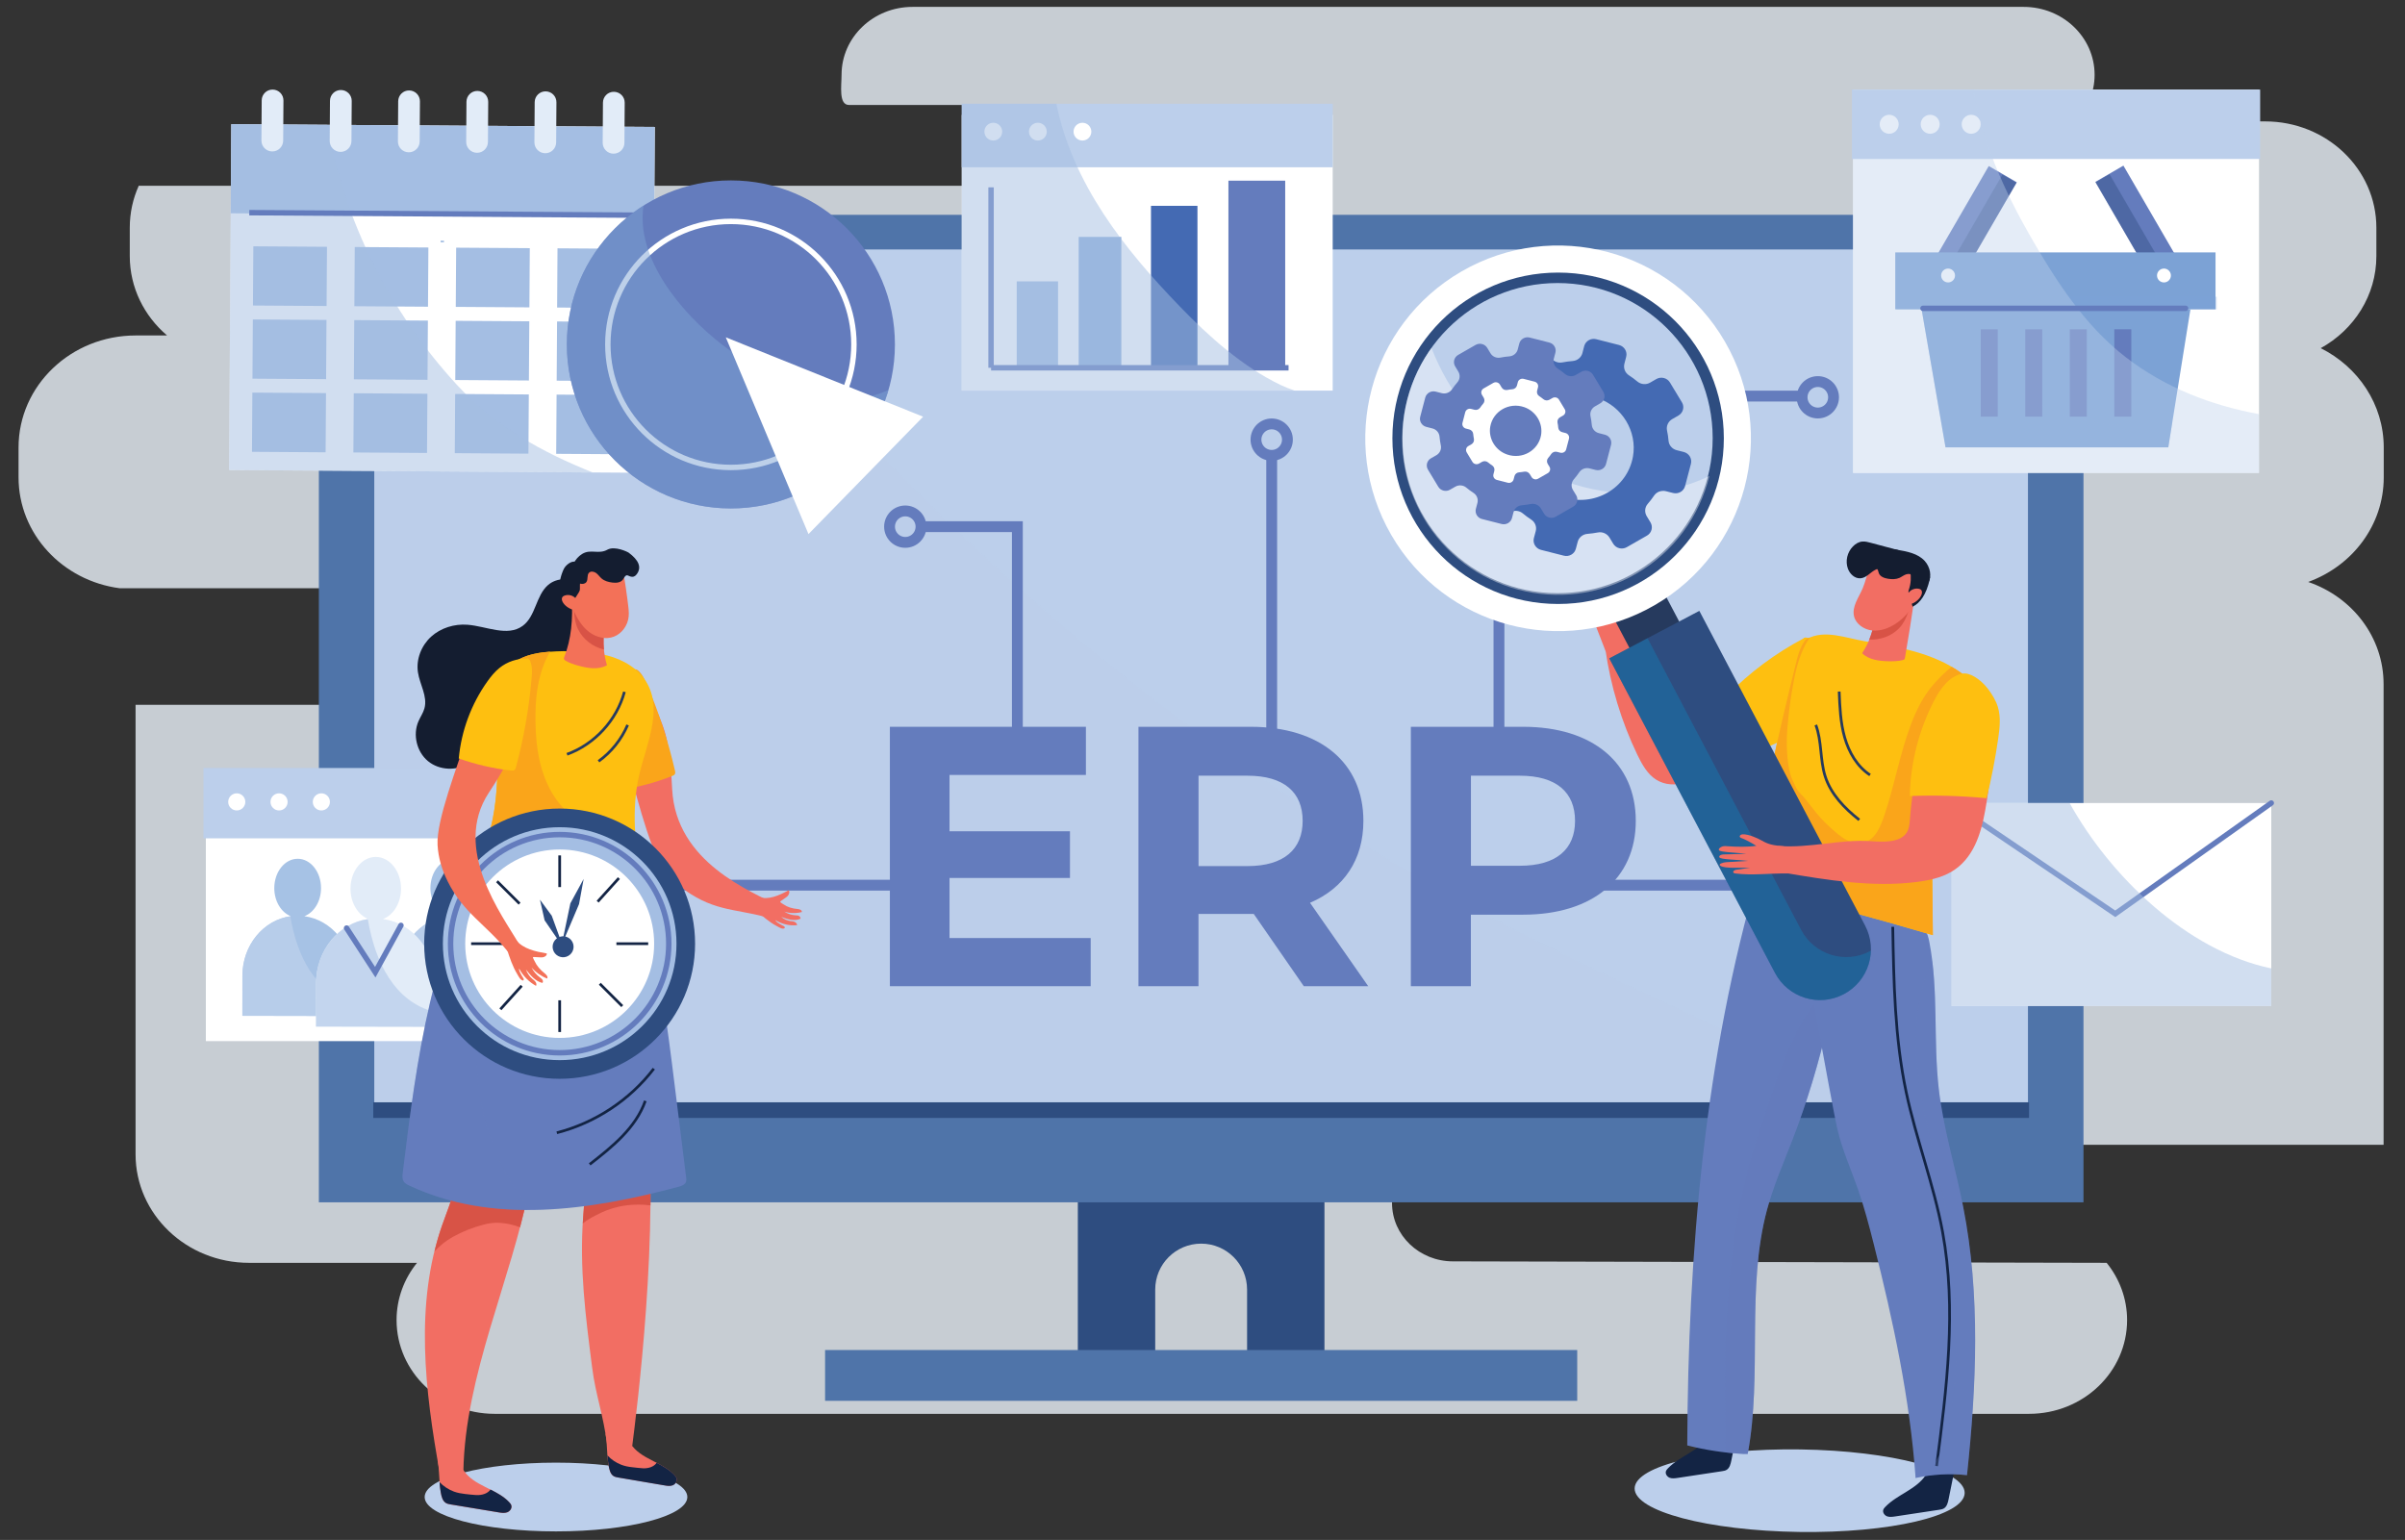 <?xml version="1.0" encoding="UTF-8"?> <svg xmlns="http://www.w3.org/2000/svg" xmlns:xlink="http://www.w3.org/1999/xlink" version="1.1" id="Layer_1" x="0px" y="0px" viewBox="0 0 443.5 284" style="enable-background:new 0 0 443.5 284;" xml:space="preserve"><rect x="0" y="0" width="443.5" height="284" fill="#333333" stroke="none"/> <path style="opacity:0.8;fill:#ECF3FB;" d="M439.58,88.04v-5.51c0-7.96-4.72-14.87-11.62-18.32c6.13-3.39,10.26-9.72,10.26-16.98V42 c0-10.83-9.18-19.61-20.51-19.61h-35.04c2.22-2.24,3.59-5.26,3.59-8.6c0-6.91-5.86-12.52-13.09-12.52H168.28 c-7.23,0-13.09,5.6-13.09,12.52c0,2-0.58,5.57,1.38,5.57c11.38,0,26.18,0,26.18,0c5.54,0,10.03,3.34,10.03,7.45 c0,4.12-4.49,7.45-10.03,7.45H25.74c-0.05,0-0.1,0-0.15-0.01c-1.07,2.37-1.66,4.99-1.66,7.74v5.23c0,5.83,2.66,11.06,6.88,14.65 h-5.8c-11.92,0-21.59,9.25-21.59,20.65v5.51c0,10.46,8.13,19.09,18.67,20.46h88.21c6.21,0,11.24,4.81,11.24,10.75 c0,5.94-5.03,10.75-11.24,10.75h-85.3v82.9c0,11.05,9.37,20.01,20.92,20.01h30.98c-2.36,2.92-3.77,6.58-3.77,10.56 c0,9.55,8.09,17.29,18.08,17.29h282.96c9.99,0,18.08-7.74,18.08-17.29c0-3.98-1.41-7.64-3.77-10.56l-120.54-0.27 c-6.21,0-11.24-4.81-11.24-10.75s5.03-10.75,11.24-10.75h171.61v-84.95c0-8.7-5.8-16.09-13.91-18.85 C433.8,104.37,439.58,96.85,439.58,88.04z"></path> <g> <g> <path style="fill:#2E4D80;" d="M198.76,215.76v35.45h14.27v-13.38c0-4.68,3.79-8.47,8.47-8.47c4.68,0,8.47,3.79,8.47,8.47v13.38 h14.27v-35.45H198.76z"></path> <rect x="152.15" y="248.98" style="fill:#4F74A9;" width="138.7" height="9.37"></rect> </g> <g> <rect x="58.8" y="39.62" style="fill:#4F74A9;" width="325.41" height="182.12"></rect> <g> <rect x="69.03" y="46.01" style="fill:#BCCFEB;" width="304.94" height="157.28"></rect> <path style="opacity:0.5;fill:#BCCFEB;" d="M351.86,202.37c-12.08-2.91-23.61-7.62-34.86-12.83 c-11.29-5.23-22.63-10.48-33.74-16.07C223.63,143.5,170.63,98.84,129.61,46.01H69.03V203.3h286.95 C354.61,203,353.23,202.7,351.86,202.37z"></path> </g> <rect x="68.83" y="203.3" style="fill:#2E4D80;" width="305.34" height="2.88"></rect> </g> </g> <g> <g> <path style="fill:#647CBD;" d="M201.13,173v8.88H164.1v-47.84h36.15v8.88H175.1v10.39h22.21v8.61H175.1V173H201.13z"></path> <path style="fill:#647CBD;" d="M240.43,181.88l-9.23-13.33h-0.55h-9.64v13.33h-11.07v-47.84h20.71c12.78,0,20.77,6.63,20.77,17.36 c0,7.18-3.62,12.44-9.84,15.1l10.73,15.38H240.43z M230.04,143.06h-9.02v16.67h9.02c6.77,0,10.18-3.14,10.18-8.34 C240.22,146.14,236.8,143.06,230.04,143.06z"></path> <path style="fill:#647CBD;" d="M301.65,151.4c0,10.66-8,17.29-20.77,17.29h-9.64v13.19h-11.07v-47.84h20.71 C293.66,134.04,301.65,140.67,301.65,151.4z M290.45,151.4c0-5.26-3.42-8.34-10.18-8.34h-9.02v16.61h9.02 C287.03,159.67,290.45,156.59,290.45,151.4z"></path> </g> <g> <line style="fill:none;stroke:#647CBD;stroke-width:2;stroke-miterlimit:10;" x1="234.51" y1="83.98" x2="234.51" y2="138.16"></line> <circle style="fill:none;stroke:#647CBD;stroke-width:2;stroke-miterlimit:10;" cx="234.51" cy="81.08" r="2.9"></circle> </g> <g> <line style="fill:none;stroke:#647CBD;stroke-width:2;stroke-miterlimit:10;" x1="105.1" y1="163.25" x2="167.99" y2="163.25"></line> <circle style="fill:none;stroke:#647CBD;stroke-width:2;stroke-miterlimit:10;" cx="102.21" cy="163.25" r="2.9"></circle> </g> <g> <line style="fill:none;stroke:#647CBD;stroke-width:2;stroke-miterlimit:10;" x1="337.9" y1="163.25" x2="275.02" y2="163.25"></line> <circle style="fill:none;stroke:#647CBD;stroke-width:2;stroke-miterlimit:10;" cx="340.8" cy="163.25" r="2.9"></circle> </g> <g> <polyline style="fill:none;stroke:#647CBD;stroke-width:2;stroke-miterlimit:10;" points="187.61,136.15 187.61,97.13 169.32,97.13 "></polyline> <circle style="fill:none;stroke:#647CBD;stroke-width:2;stroke-miterlimit:10;" cx="166.94" cy="97.13" r="2.9"></circle> </g> <g> <polyline style="fill:none;stroke:#647CBD;stroke-width:2;stroke-miterlimit:10;" points="276.42,134.81 276.42,73.05 332.84,73.05 "></polyline> <circle style="fill:none;stroke:#647CBD;stroke-width:2;stroke-miterlimit:10;" cx="335.22" cy="73.27" r="2.9"></circle> </g> </g> <g> <rect x="42.45" y="23.16" transform="matrix(1 6.562952e-003 -6.562952e-003 1 0.363 -0.534)" style="fill:#FFFFFF;" width="78.09" height="63.79"></rect> <rect x="42.6" y="23.16" transform="matrix(1 6.555242e-003 -6.555242e-003 1 0.207 -0.534)" style="fill:#A4BEE3;" width="78.09" height="16.43"></rect> <rect x="81.25" y="44.38" style="fill:#A4BEE3;" width="0.62" height="0.31"></rect> <g> <g> <rect x="46.68" y="45.47" transform="matrix(1 6.565617e-003 -6.565617e-003 1 0.336 -0.35)" style="fill:#A4BEE3;" width="13.58" height="10.92"></rect> <rect x="65.38" y="45.6" transform="matrix(1 6.565294e-003 -6.565294e-003 1 0.337 -0.473)" style="fill:#A4BEE3;" width="13.58" height="10.92"></rect> <rect x="84.08" y="45.72" transform="matrix(1 6.565326e-003 -6.565326e-003 1 0.338 -0.596)" style="fill:#A4BEE3;" width="13.58" height="10.92"></rect> <rect x="102.77" y="45.84" transform="matrix(1 6.565617e-003 -6.565617e-003 1 0.339 -0.718)" style="fill:#A4BEE3;" width="13.58" height="10.92"></rect> </g> <g> <rect x="46.59" y="58.96" transform="matrix(1 6.565650e-003 -6.565650e-003 1 0.424 -0.349)" style="fill:#A4BEE3;" width="13.58" height="10.92"></rect> <rect x="65.29" y="59.08" transform="matrix(1 6.565326e-003 -6.565326e-003 1 0.425 -0.472)" style="fill:#A4BEE3;" width="13.58" height="10.92"></rect> <rect x="83.99" y="59.21" transform="matrix(1 6.565650e-003 -6.565650e-003 1 0.427 -0.595)" style="fill:#A4BEE3;" width="13.58" height="10.92"></rect> <rect x="102.69" y="59.33" transform="matrix(1 6.541023e-003 -6.541023e-003 1 0.426 -0.715)" style="fill:#A4BEE3;" width="13.58" height="10.92"></rect> </g> <g> <rect x="46.5" y="72.45" transform="matrix(1 6.565326e-003 -6.565326e-003 1 0.513 -0.348)" style="fill:#A4BEE3;" width="13.58" height="10.92"></rect> <rect x="65.2" y="72.57" transform="matrix(1 6.565488e-003 -6.565488e-003 1 0.514 -0.471)" style="fill:#A4BEE3;" width="13.58" height="10.92"></rect> <rect x="83.9" y="72.7" transform="matrix(1 6.565617e-003 -6.565617e-003 1 0.515 -0.594)" style="fill:#A4BEE3;" width="13.58" height="10.92"></rect> <rect x="102.6" y="72.82" transform="matrix(1 6.565650e-003 -6.565650e-003 1 0.516 -0.717)" style="fill:#A4BEE3;" width="13.58" height="10.92"></rect> </g> </g> <path style="opacity:0.5;fill:#A4BEE3;" d="M84.17,70.88c-12.12-13.2-20.79-30.12-23.75-47.85l-17.77-0.12L42.24,86.7l67.08,0.44 C100.02,83.43,91.32,78.66,84.17,70.88z"></path> <g> <path style="fill:#E2ECF8;" d="M52.22,25.94c-0.01,1.11-0.91,2-2.02,1.99l0,0c-1.11-0.01-2-0.91-1.99-2.02l0.05-7.4 c0.01-1.11,0.91-2,2.02-1.99l0,0c1.11,0.01,2,0.91,1.99,2.02L52.22,25.94z"></path> <path style="fill:#E2ECF8;" d="M64.81,26.02c-0.01,1.11-0.91,2-2.02,1.99l0,0c-1.11-0.01-2-0.91-1.99-2.02l0.05-7.4 c0.01-1.11,0.91-2,2.02-1.99l0,0c1.11,0.01,2,0.91,1.99,2.02L64.81,26.02z"></path> <path style="fill:#E2ECF8;" d="M77.39,26.1c-0.01,1.11-0.91,2-2.02,1.99l0,0c-1.11-0.01-2-0.91-1.99-2.02l0.05-7.4 c0.01-1.11,0.91-2,2.02-1.99l0,0c1.11,0.01,2,0.91,1.99,2.02L77.39,26.1z"></path> <path style="fill:#E2ECF8;" d="M89.98,26.19c-0.01,1.11-0.91,2-2.02,1.99l0,0c-1.11-0.01-2-0.91-1.99-2.02l0.05-7.4 c0.01-1.11,0.91-2,2.02-1.99l0,0c1.11,0.01,2,0.91,1.99,2.02L89.98,26.19z"></path> <path style="fill:#E2ECF8;" d="M102.56,26.27c-0.01,1.11-0.91,2-2.02,1.99l0,0c-1.11-0.01-2-0.91-1.99-2.02l0.05-7.4 c0.01-1.11,0.91-2,2.02-1.99l0,0c1.11,0.01,2,0.91,1.99,2.02L102.56,26.27z"></path> <path style="fill:#E2ECF8;" d="M115.15,26.35c-0.01,1.11-0.91,2-2.02,1.99l0,0c-1.11-0.01-2-0.91-1.99-2.02l0.05-7.4 c0.01-1.11,0.91-2,2.02-1.99l0,0c1.11,0.01,2,0.91,1.99,2.02L115.15,26.35z"></path> </g> <line style="fill:none;stroke:#647CBD;stroke-miterlimit:10;" x1="45.97" y1="39.22" x2="117.22" y2="39.68"></line> </g> <g> <rect x="177.35" y="21.19" style="fill:#FFFFFF;" width="68.41" height="50.85"></rect> <rect x="177.35" y="19.14" style="fill:#BCCFEB;" width="68.42" height="11.71"></rect> <g> <circle style="fill:#FFFFFF;" cx="183.17" cy="24.28" r="1.64"></circle> <circle style="fill:#FFFFFF;" cx="191.39" cy="24.28" r="1.64"></circle> <circle style="fill:#FFFFFF;" cx="199.61" cy="24.28" r="1.64"></circle> </g> <g> <rect x="187.49" y="51.89" style="fill:#A4BEE3;" width="7.62" height="15.94"></rect> <rect x="198.92" y="43.69" style="fill:#91B0DC;" width="7.86" height="24.15"></rect> <rect x="212.25" y="37.96" style="fill:#446AB3;" width="8.57" height="29.87"></rect> <rect x="226.53" y="33.32" style="fill:#647CBD;" width="10.47" height="34.52"></rect> </g> <g> <line style="fill:none;stroke:#647CBD;stroke-miterlimit:10;" x1="182.76" y1="34.55" x2="182.76" y2="67.83"></line> <line style="fill:none;stroke:#647CBD;stroke-miterlimit:10;" x1="237.62" y1="67.83" x2="182.76" y2="67.83"></line> </g> <path style="opacity:0.5;fill:#A4BEE3;" d="M236.18,71.01c-7.01-3.35-13.27-8.96-18.63-14.51c-10.26-10.6-19.73-22.61-22.75-37.36 h-17.45v52.9h61.39C237.88,71.75,237.02,71.41,236.18,71.01z"></path> </g> <g> <circle style="fill:#647CBD;" cx="134.78" cy="63.52" r="30.25"></circle> <circle style="fill:none;stroke:#FFFFFF;stroke-miterlimit:10;" cx="134.78" cy="63.52" r="22.69"></circle> <path style="opacity:0.5;fill:#7CA2D5;" d="M156.88,73.43c-8.46-0.78-16.92-4.65-23.64-9.81c-7.63-5.86-16.07-16.08-14.56-25.7 c-9.77,6.15-15.56,17.64-13.85,29.81c2.32,16.54,17.62,28.07,34.16,25.75c12.17-1.71,21.62-10.45,24.84-21.53 C161.57,72.9,159.16,73.64,156.88,73.43z"></path> <polygon style="fill:#FFFFFF;" points="133.84,62.21 149.09,98.5 170.23,76.85 "></polygon> </g> <g> <rect x="359.89" y="148.1" style="fill:#FFFFFF;" width="58.95" height="37.44"></rect> <polyline style="fill:none;stroke:#647CBD;stroke-linecap:round;stroke-miterlimit:10;" points="418.84,148.1 390.07,168.53 359.89,148.1 "></polyline> <path style="opacity:0.5;fill:#A4BEE3;" d="M381.65,148.1h-21.76v37.44h58.95v-6.94C403.25,175.36,389.08,161.52,381.65,148.1z"></path> </g> <g> <g> <rect x="37.96" y="142.7" style="fill:#FFFFFF;" width="62.79" height="49.31"></rect> <rect x="37.52" y="141.64" style="fill:#BCCFEB;" width="63.46" height="12.97"></rect> <g> <circle style="fill:#FFFFFF;" cx="43.66" cy="147.89" r="1.58"></circle> <circle style="fill:#FFFFFF;" cx="51.46" cy="147.89" r="1.58"></circle> <circle style="fill:#FFFFFF;" cx="59.26" cy="147.89" r="1.58"></circle> </g> </g> <g> <g> <path style="fill:#A6C2E5;" d="M56.13,168.97c1.77-0.67,3.07-2.73,3.07-5.17c0.01-2.99-1.92-5.42-4.3-5.42 c-2.38,0-4.31,2.41-4.32,5.4c0,2.44,1.28,4.51,3.05,5.19c-5.02,0.66-8.92,5.32-8.93,10.98l-0.01,7.39l20.31,0.04l0.01-7.39 C65.03,174.32,61.15,169.65,56.13,168.97z"></path> <path style="opacity:0.8;fill:#BCCFEB;" d="M53.54,168.99c-4.97,0.71-8.82,5.34-8.83,10.96l-0.01,7.39l20.31,0.04l0-2.52 C58.17,183.17,54.77,176.37,53.54,168.99z"></path> </g> <g> <path style="fill:#A6C2E5;" d="M84.92,168.97c1.77-0.67,3.07-2.73,3.07-5.17c0.01-2.99-1.92-5.42-4.3-5.42 c-2.38,0-4.31,2.41-4.32,5.4c0,2.44,1.28,4.51,3.05,5.19c-5.02,0.66-8.92,5.32-8.93,10.98l-0.01,7.39l20.31,0.04l0.01-7.39 C93.81,174.32,89.93,169.65,84.92,168.97z"></path> <path style="opacity:0.8;fill:#BCCFEB;" d="M82.32,168.99c-4.97,0.71-8.82,5.34-8.83,10.96l-0.01,7.39l20.31,0.04l0-2.52 C86.95,183.17,83.56,176.37,82.32,168.99z"></path> </g> </g> <g> <path style="fill:#E2ECF8;" d="M70.63,169.49c1.92-0.72,3.32-2.95,3.32-5.59c0.01-3.23-2.07-5.85-4.65-5.86 c-2.57,0-4.66,2.61-4.67,5.84c0,2.64,1.39,4.88,3.3,5.61c-5.43,0.71-9.64,5.75-9.65,11.86l-0.01,7.98l21.95,0.04l0.02-7.98 C80.25,175.28,76.05,170.23,70.63,169.49z"></path> <path style="opacity:0.8;fill:#BCCFEB;" d="M67.83,169.51c-5.37,0.77-9.53,5.77-9.54,11.84l-0.01,7.98l21.95,0.04l0.01-2.72 C72.82,184.84,69.16,177.5,67.83,169.51z"></path> </g> <polyline style="fill:none;stroke:#647CBD;stroke-linecap:round;stroke-miterlimit:10;" points="63.91,171.16 69.2,179.3 73.94,170.66 "></polyline> </g> <g> <g> <rect x="341.71" y="16.53" style="fill:#FFFFFF;" width="74.87" height="70.7"></rect> <g> <g> <g> <rect x="360.05" y="30.62" transform="matrix(0.865 0.502 -0.502 0.865 70.669 -176.61)" style="fill:#647CBD;" width="5.98" height="24.41"></rect> <rect x="362.83" y="31.37" transform="matrix(0.865 0.502 -0.502 0.865 71.157 -177.072)" style="opacity:0.4;fill:#2E4D80;" width="2.99" height="24.41"></rect> </g> <g> <rect x="392.26" y="30.62" transform="matrix(-0.865 0.502 -0.502 -0.865 758.502 -118.769)" style="fill:#647CBD;" width="5.98" height="24.41"></rect> <rect x="392.47" y="31.37" transform="matrix(-0.865 0.502 -0.502 -0.865 756.507 -116.633)" style="opacity:0.4;fill:#2E4D80;" width="2.99" height="24.41"></rect> </g> </g> <g> <g> <rect x="349.5" y="46.55" style="fill:#7CA2D5;" width="59.06" height="10.5"></rect> <rect x="349.73" y="54.72" style="opacity:0.3;fill:#7CA2D5;" width="59.06" height="2.33"></rect> </g> <g> <polygon style="fill:#7CA2D5;" points="354.36,57.05 358.77,82.5 399.85,82.5 403.93,57.05 "></polygon> <path style="opacity:0.3;fill:#7CA2D5;" d="M362.14,57.05h-7.79l4.41,25.45h41.09l0.74-4.64 C384.39,80.61,366.21,74.18,362.14,57.05z"></path> </g> <g> <rect x="365.26" y="60.73" style="fill:#647CBD;" width="3.14" height="16.11"></rect> <rect x="373.47" y="60.73" style="fill:#647CBD;" width="3.14" height="16.11"></rect> <rect x="381.68" y="60.73" style="fill:#647CBD;" width="3.14" height="16.11"></rect> <rect x="389.89" y="60.73" style="fill:#647CBD;" width="3.14" height="16.11"></rect> </g> </g> <g> <circle style="fill:#FFFFFF;" cx="359.24" cy="50.81" r="1.28"></circle> <circle style="fill:#FFFFFF;" cx="399.05" cy="50.81" r="1.28"></circle> </g> </g> <g> <rect x="341.51" y="16.52" style="fill:#BCCFEB;" width="75.28" height="12.8"></rect> <g> <circle style="fill:#FFFFFF;" cx="348.38" cy="22.92" r="1.75"></circle> <circle style="fill:#FFFFFF;" cx="355.94" cy="22.92" r="1.75"></circle> <circle style="fill:#FFFFFF;" cx="363.5" cy="22.92" r="1.75"></circle> </g> </g> <path style="opacity:0.4;fill:#BCCFEB;" d="M392.02,65.89c-7.55-5.82-12.89-14.09-17.58-22.26c-4.86-8.47-8.88-17.46-10.56-27.11 h-22.17v70.7h74.87V76.38C407.76,74.75,399.33,71.53,392.02,65.89z"></path> </g> <line style="fill:none;stroke:#647CBD;stroke-linecap:round;stroke-miterlimit:10;" x1="354.61" y1="56.87" x2="403.04" y2="56.87"></line> </g> <g> <ellipse transform="matrix(1 0.014 -0.014 1 3.807 -4.534)" style="fill:#BCCFEB;" cx="331.91" cy="274.81" rx="30.43" ry="7.61"></ellipse> <g> <g> <path style="fill:#F26E63;" d="M331.72,118.87c-7.07,6.04-14.44,11.68-22.08,16.9c-3.37-5.93-6.25-12.17-8.6-18.63 c-1.67,0.85-3.33,1.7-5,2.55c0.95,6.78,2.96,13.4,5.9,19.51c0.86,1.78,1.87,3.6,3.5,4.61c3.25,2.01,7.34,0.09,10.64-1.82 c3.53-2.04,7.07-4.09,10.6-6.13c0.53-0.31,1.08-0.63,1.47-1.12c0.57-0.71,0.73-1.69,0.86-2.61 C329.66,127.87,330.29,123.6,331.72,118.87"></path> <path style="fill:#FEBF10;" d="M332.54,117.77c-5.16,2.73-9.9,6.26-13.99,10.43c-0.44,0.45-0.91,0.97-0.92,1.61 c-0.01,0.44,0.19,0.84,0.4,1.23c1.3,2.49,2.59,4.99,3.89,7.48c0.1,0.19,0.21,0.38,0.4,0.47c0.22,0.1,0.49,0.02,0.72-0.07 c4.11-1.54,8.49-3.3,10.91-6.96c1.53-2.31,2.08-5.12,2.37-7.87c0.17-1.62,0.24-3.36-0.59-4.75 C334.87,117.95,332.8,117.2,332.54,117.77"></path> <path style="fill:#F26E63;" d="M301.88,119.36c-0.47-1.73-1.07-4.28-0.73-5.69c0.23-0.95,0.41-2.67,0.01-3.51 c-0.1-0.22-0.39-0.43-0.63-0.27c-0.17,0.11-0.17,0.32-0.17,0.49c0,0.68-0.63,3.36-0.59,2.73c-0.72-1.13-1.44-3.12-1.81-4.41 c-0.08-0.3-0.16-0.61-0.37-0.85c-0.21-0.24-0.7-0.53-0.94-0.26c-0.3,0.33,0.68,3.08,1.02,4.62l-1.55-3.64 c-0.13-0.3-0.5-0.66-0.79-0.41c-0.38,0.34,0.73,3.22,1.1,4.84c-0.54-1.13-1.08-2.26-1.62-3.39c-0.22-0.45-0.86-1.19-1.04-0.68 c-0.32,0.93,0.86,3.19,1.45,4.88c-0.41-0.68-0.83-1.36-1.24-2.04c-0.14-0.22-0.47-0.47-0.69-0.26c-0.12,0.11-0.09,0.27-0.06,0.4 c0.67,2.95,1.72,5.14,2.9,8.3C297.76,119.27,300.48,120.68,301.88,119.36"></path> </g> <g> <g> <path style="fill:#132444;" d="M315.08,264.89c-1.77,2.71-5.27,3.59-7.5,5.91c-0.16,0.17-0.31,0.35-0.38,0.57 c-0.13,0.48,0.24,0.99,0.7,1.17c0.46,0.17,0.96,0.1,1.45,0.03c2.73-0.41,5.46-0.83,8.19-1.24c0.3-0.05,0.6-0.09,0.86-0.25 c0.56-0.34,0.74-1.07,0.87-1.72c0.4-1.96,0.8-3.92,1.19-5.89C318.64,263.72,316.84,264.13,315.08,264.89"></path> <path style="fill:#647CBD;" d="M321.53,268.15c0.25,0,0.51-0.01,0.76-0.01c2.74-14.61-0.33-30.64,3.58-45.09 c1.21-4.47,3.06-8.69,4.72-12.98c5.36-13.88,8.7-28.75,9.84-43.85c-5.44-1.3-10.88-2.6-16.19-5.11 c-9.88,33.84-12.96,69.76-13.1,105.46C314.55,267.44,318.02,267.96,321.53,268.15"></path> <path style="opacity:0.4;fill:#647CBD;" d="M333.06,187.21c-4.29,7-6.58,15.21-9.14,23.03c-6.13,18.76-6.05,38.96-5.69,57.62 c1.09,0.12,2.19,0.23,3.29,0.29c0.25,0,0.51-0.01,0.76-0.01c2.74-14.61-0.33-30.64,3.58-45.09c1.21-4.47,3.06-8.69,4.72-12.98 c3.46-8.95,6.07-18.32,7.79-27.89C336.21,183.24,334.44,184.96,333.06,187.21z"></path> </g> <g> <path style="fill:#132444;" d="M355.16,272c-1.77,2.71-5.27,3.59-7.5,5.91c-0.16,0.16-0.31,0.34-0.38,0.57 c-0.13,0.48,0.24,0.99,0.7,1.17c0.46,0.17,0.96,0.1,1.45,0.03c2.73-0.41,5.46-0.83,8.18-1.24c0.3-0.05,0.6-0.09,0.86-0.25 c0.56-0.34,0.74-1.06,0.87-1.72c0.4-1.96,0.8-3.92,1.19-5.89C358.71,270.83,356.91,271.24,355.16,272"></path> <g> <path style="fill:#647CBD;" d="M330.32,163.71c1.71,7.19,7.4,39.69,8.47,44.38c0.88,3.86,2.52,7.49,3.83,11.23 c1.15,3.3,2.04,6.68,2.9,10.07c3.59,14.18,6.68,28.57,7.73,43.19c3.11-0.68,6.32-0.86,9.48-0.52 c1.75-16.47,2.5-33.25-0.7-49.48c-1.43-7.25-3.65-14.34-4.5-21.69c-1.04-8.99-0.02-18.2-1.73-27.08 c-0.16-0.85-0.37-1.74-0.9-2.41c-0.7-0.89-1.83-1.26-2.89-1.59C344.82,167.6,337.57,165.58,330.32,163.71"></path> <path style="fill:none;stroke:#132444;stroke-width:0.5;stroke-miterlimit:10;" d="M349.04,170.93 c0.18,10.2,0.36,20.48,2.47,30.46c1.84,8.71,5.11,17.09,6.72,25.84c2.61,14.21,0.76,28.82-1.11,43.15"></path> <path style="opacity:0.3;fill:#647CBD;" d="M357.53,200.89c-0.91-7.85-0.25-15.86-1.2-23.67c-2.8,6.24-3.57,12.62-2.79,19.67 c1.29,11.59,5.36,22.65,6.43,34.28c0.82,8.95,1.31,18.18,0.18,27.12c-0.57,4.54-1.63,12.58-6.94,13.98 c0.01,0.1,0.02,0.2,0.02,0.3c3.11-0.68,6.32-0.86,9.48-0.52c1.75-16.47,2.5-33.25-0.7-49.48 C360.59,215.33,358.38,208.24,357.53,200.89z"></path> </g> </g> </g> <g> <path style="fill:#FEBF10;" d="M333.17,117.85c3.33-1.81,7.15-0.18,10.89,0.45c6.09,1.02,12.4,2.13,17.44,5.7 c0.43,0.3,0.85,0.63,1.15,1.07c0.44,0.65,0.54,1.47,0.57,2.25c0.46,9.15-5.3,17.46-6.58,26.53c-0.39,2.77-0.36,5.59-0.33,8.39 c0.04,3.41,0.07,6.82,0.11,10.23c-10.84-3.2-21.76-6.14-32.74-8.81c0.82-14.25,4.26-28.2,7.67-42.06 C331.79,119.87,332.62,118.15,333.17,117.85"></path> <path style="fill:#FAA51A;" d="M363.22,127.32c-0.04-0.78-0.14-1.6-0.57-2.25c-0.29-0.44-0.72-0.76-1.14-1.07 c-0.53-0.37-1.07-0.71-1.62-1.03c-1.23,1.01-2.37,2.13-3.4,3.32c-1.86,2.15-3.12,4.72-4.12,7.37c-2.03,5.39-2.99,11.1-4.83,16.55 c-0.42,1.26-0.88,2.53-1.66,3.61c-0.75,1.03-1.97,1.81-3.29,1.72c-1.38-0.09-2.63-0.85-3.67-1.71c-1.13-0.94-2.21-1.91-3.2-3.01 c-1.01-1.12-1.88-2.32-2.82-3.49c-0.43-0.54-0.97-0.97-1.37-1.54c-0.4-0.58-0.63-1.23-0.94-1.86c-0.67-1.38-0.85-3-0.99-4.52 c-0.15-1.61-0.13-3.24-0.01-4.86c0.23-3.11,0.66-6.23,1.26-9.29c0.53-2.71,1.32-5.38,2.88-7.68c-0.19,0.08-0.37,0.16-0.55,0.26 c-0.55,0.3-1.39,2.02-1.81,3.75c-3.42,13.86-6.85,27.81-7.67,42.06c10.98,2.67,21.9,5.61,32.74,8.81l-0.11-10.23 c-0.03-2.8-0.06-5.61,0.33-8.39C357.93,144.78,363.68,136.47,363.22,127.32"></path> <g> <path style="fill:none;stroke:#263A5E;stroke-width:0.5;stroke-miterlimit:10;" d="M334.85,133.7c1.13,3.02,0.75,6.42,1.73,9.49 c1.05,3.28,3.57,5.89,6.28,8.02"></path> <path style="fill:none;stroke:#263A5E;stroke-width:0.5;stroke-miterlimit:10;" d="M339.16,127.54 c0.11,2.85,0.23,5.72,1.01,8.46c0.78,2.74,2.3,5.37,4.68,6.93"></path> </g> </g> <g> <g> <g> <path style="fill:#263A5E;" d="M339.83,171.9c1.34,2.54,0.36,5.68-2.18,7.01l0,0c-2.54,1.34-5.68,0.36-7.01-2.17l-36.38-69.06 c-1.34-2.54-0.36-5.68,2.17-7.02l0,0c2.54-1.34,5.68-0.36,7.01,2.17L339.83,171.9z"></path> <path style="fill:#2E4D80;" d="M296.76,121.42l30.56,58.01c2.42,4.59,8.1,6.35,12.68,3.93c4.59-2.42,6.35-8.09,3.93-12.68 l-30.56-58.02L296.76,121.42z"></path> <path style="opacity:0.3;fill:#0894CC;" d="M344.83,175.43c-4.58,2.41-10.26,0.66-12.68-3.93l-28.33-53.79l-7.06,3.72 l30.56,58.01c2.42,4.59,8.1,6.35,12.68,3.93c3.11-1.64,4.91-4.77,5.01-8.05C344.95,175.35,344.89,175.39,344.83,175.43z"></path> </g> <path style="fill:#FFFFFF;" d="M318.09,63.01c9.84,16.99,4.05,38.74-12.94,48.59c-16.99,9.85-38.75,4.05-48.59-12.94 c-9.84-16.99-4.05-38.75,12.94-48.59C286.5,40.23,308.25,46.02,318.09,63.01z"></path> <circle style="fill:#2E4D80;" cx="287.33" cy="80.83" r="30.56"></circle> <circle style="fill:#BCCFEB;" cx="287.23" cy="80.8" r="28.6"></circle> <path style="opacity:0.4;fill:#FFFFFF;" d="M266.9,70.26c-1.15-1.98-2.12-4.02-2.93-6.08c-6.4,8.91-7.39,21.09-1.53,31.19 c7.96,13.73,25.55,18.42,39.28,10.46c7.05-4.08,11.7-10.7,13.5-18.03C298.53,95.8,277.36,88.31,266.9,70.26z"></path> </g> <g> <path style="fill:#446AB3;" d="M272.25,81.69l1.31,0.33c0.83,0.21,1.44,0.91,1.51,1.75c0.05,0.64,0.15,1.27,0.28,1.89 c0.17,0.83-0.21,1.67-0.95,2.09l-1.16,0.66c-0.87,0.5-1.15,1.59-0.64,2.44l2.21,3.66c0.52,0.85,1.63,1.14,2.5,0.64l1.16-0.67 c0.74-0.42,1.68-0.35,2.34,0.2c0.49,0.41,1.01,0.79,1.56,1.15c0.71,0.46,1.05,1.32,0.83,2.13l-0.34,1.28 c-0.25,0.95,0.34,1.92,1.31,2.17l4.21,1.07c0.98,0.25,1.97-0.32,2.22-1.27l0.34-1.28c0.21-0.81,0.93-1.4,1.79-1.47 c0.65-0.05,1.29-0.14,1.93-0.26c0.84-0.17,1.7,0.22,2.14,0.94l0.69,1.14c0.51,0.85,1.63,1.13,2.49,0.64l3.74-2.14 c0.87-0.5,1.15-1.59,0.64-2.44l-0.69-1.14c-0.44-0.72-0.37-1.64,0.19-2.28c0.42-0.48,0.81-0.99,1.17-1.52 c0.47-0.7,1.35-1.02,2.18-0.81l1.31,0.33c0.98,0.25,1.97-0.32,2.22-1.27l1.08-4.11c0.25-0.95-0.34-1.93-1.31-2.18l-1.31-0.33 c-0.83-0.21-1.44-0.91-1.51-1.75c-0.05-0.64-0.15-1.27-0.28-1.89c-0.17-0.82,0.21-1.66,0.95-2.09l1.16-0.67 c0.87-0.5,1.15-1.59,0.64-2.43l-2.21-3.66c-0.51-0.85-1.63-1.13-2.5-0.64l-1.16,0.67c-0.75,0.43-1.68,0.34-2.34-0.2 c-0.49-0.41-1.01-0.8-1.56-1.15c-0.72-0.47-1.05-1.32-0.84-2.14l0.33-1.28c0.25-0.95-0.34-1.92-1.31-2.17l-4.21-1.07 c-0.98-0.25-1.97,0.32-2.22,1.27l-0.33,1.28c-0.21,0.81-0.93,1.4-1.78,1.47c-0.65,0.05-1.3,0.14-1.93,0.26 c-0.84,0.16-1.71-0.21-2.14-0.94l-0.69-1.14c-0.51-0.85-1.63-1.13-2.5-0.64l-3.74,2.15c-0.86,0.49-1.15,1.59-0.64,2.44 l0.69,1.14c0.44,0.72,0.36,1.64-0.2,2.28c-0.42,0.48-0.81,0.98-1.17,1.52c-0.47,0.7-1.35,1.02-2.18,0.81l-1.31-0.33 c-0.98-0.25-1.97,0.32-2.22,1.27l-1.08,4.11C270.69,80.47,271.28,81.44,272.25,81.69z M281.63,80.86 c1.05-5.88,7.19-9.41,12.97-7.45c4.55,1.54,7.35,6.17,6.53,10.8c-1.05,5.88-7.19,9.41-12.98,7.44 C283.61,90.11,280.81,85.48,281.63,80.86z"></path> <g> <path style="fill:#647CBD;" d="M263.03,78.73l1.13,0.29c0.72,0.18,1.24,0.79,1.3,1.51c0.05,0.55,0.13,1.09,0.24,1.62 c0.15,0.71-0.18,1.43-0.82,1.8l-1,0.57c-0.75,0.43-0.99,1.37-0.55,2.1l1.9,3.15c0.44,0.73,1.41,0.98,2.15,0.55l1-0.57 c0.63-0.36,1.45-0.3,2.01,0.17c0.42,0.36,0.87,0.68,1.34,0.99c0.62,0.4,0.9,1.14,0.72,1.84l-0.29,1.1 c-0.21,0.82,0.29,1.66,1.13,1.87l3.62,0.92c0.84,0.21,1.7-0.28,1.91-1.1l0.29-1.1c0.18-0.7,0.8-1.21,1.54-1.26 c0.56-0.05,1.11-0.12,1.66-0.23c0.73-0.14,1.46,0.19,1.84,0.81l0.59,0.98c0.44,0.73,1.41,0.98,2.15,0.55l3.22-1.85 c0.74-0.43,0.99-1.37,0.55-2.1l-0.6-0.98c-0.38-0.62-0.31-1.41,0.17-1.97c0.36-0.41,0.7-0.85,1.01-1.31 c0.41-0.6,1.16-0.88,1.88-0.7l1.13,0.29c0.84,0.21,1.69-0.27,1.91-1.09l0.93-3.54c0.21-0.82-0.29-1.66-1.13-1.87l-1.12-0.29 c-0.72-0.18-1.24-0.79-1.3-1.51c-0.05-0.55-0.13-1.09-0.24-1.62c-0.15-0.71,0.18-1.43,0.82-1.8l1-0.58 c0.74-0.43,0.99-1.37,0.55-2.1l-1.91-3.16c-0.44-0.73-1.4-0.97-2.15-0.55l-1,0.58c-0.64,0.37-1.45,0.3-2.01-0.17 c-0.42-0.35-0.87-0.69-1.34-0.99c-0.62-0.4-0.91-1.14-0.72-1.84l0.29-1.1c0.22-0.82-0.29-1.66-1.13-1.87l-3.62-0.92 c-0.84-0.21-1.69,0.28-1.91,1.1l-0.29,1.1c-0.18,0.7-0.8,1.21-1.53,1.27c-0.56,0.04-1.12,0.12-1.66,0.23 c-0.73,0.14-1.47-0.18-1.84-0.81l-0.59-0.98c-0.44-0.73-1.4-0.98-2.15-0.55l-3.22,1.85c-0.74,0.42-0.99,1.37-0.55,2.1 l0.59,0.98c0.37,0.62,0.31,1.41-0.17,1.96c-0.36,0.41-0.69,0.85-1.01,1.31c-0.41,0.6-1.16,0.88-1.88,0.7l-1.13-0.29 c-0.84-0.21-1.69,0.28-1.91,1.1l-0.93,3.54C261.68,77.68,262.19,78.52,263.03,78.73z"></path> <path style="fill:#FFFFFF;" d="M270.32,79.04l0.63,0.16c0.4,0.1,0.69,0.44,0.72,0.84c0.03,0.3,0.07,0.61,0.13,0.9 c0.08,0.4-0.1,0.8-0.46,1l-0.56,0.32c-0.42,0.24-0.55,0.76-0.31,1.17l1.06,1.76c0.25,0.41,0.78,0.54,1.2,0.31l0.56-0.32 c0.35-0.2,0.81-0.16,1.12,0.1c0.23,0.2,0.49,0.38,0.75,0.55c0.34,0.22,0.5,0.64,0.4,1.03l-0.16,0.61 c-0.12,0.46,0.16,0.92,0.63,1.04l2.02,0.52c0.47,0.12,0.94-0.15,1.07-0.61l0.16-0.61c0.1-0.39,0.45-0.67,0.86-0.7 c0.31-0.02,0.62-0.07,0.93-0.12c0.4-0.08,0.81,0.1,1.03,0.45l0.33,0.54c0.24,0.41,0.78,0.55,1.2,0.31l1.8-1.03 c0.41-0.24,0.55-0.76,0.31-1.17l-0.33-0.54c-0.21-0.35-0.18-0.79,0.09-1.1c0.2-0.23,0.39-0.47,0.56-0.73 c0.23-0.33,0.65-0.49,1.05-0.39l0.63,0.16c0.47,0.12,0.95-0.15,1.07-0.61l0.52-1.97c0.12-0.46-0.16-0.93-0.63-1.05l-0.63-0.16 c-0.4-0.1-0.69-0.44-0.72-0.84c-0.02-0.31-0.07-0.61-0.13-0.9c-0.08-0.4,0.1-0.8,0.46-1l0.56-0.32 c0.42-0.24,0.55-0.76,0.31-1.17l-1.06-1.76c-0.24-0.41-0.78-0.55-1.2-0.31l-0.56,0.32c-0.36,0.2-0.81,0.17-1.12-0.1 c-0.24-0.2-0.49-0.38-0.75-0.55c-0.35-0.22-0.51-0.64-0.4-1.03l0.16-0.61c0.12-0.46-0.16-0.92-0.63-1.04l-2.02-0.52 c-0.47-0.12-0.95,0.15-1.07,0.61l-0.16,0.61c-0.1,0.39-0.45,0.67-0.86,0.7c-0.31,0.02-0.62,0.07-0.93,0.13 c-0.41,0.08-0.82-0.1-1.03-0.45l-0.33-0.55c-0.24-0.41-0.78-0.54-1.2-0.31l-1.8,1.03c-0.42,0.24-0.55,0.76-0.31,1.17l0.33,0.55 c0.21,0.35,0.17,0.79-0.1,1.09c-0.2,0.23-0.39,0.47-0.56,0.73c-0.23,0.34-0.65,0.49-1.05,0.39l-0.63-0.16 c-0.47-0.12-0.94,0.15-1.07,0.61L269.69,78C269.57,78.46,269.86,78.92,270.32,79.04z M274.82,78.65 c0.51-2.82,3.46-4.51,6.23-3.57c2.18,0.74,3.52,2.97,3.13,5.19c-0.51,2.82-3.46,4.51-6.23,3.56 C275.76,83.1,274.42,80.87,274.82,78.65z"></path> </g> </g> </g> <g> <path style="fill:#F26E63;" d="M360.71,127.48c-4.14,2.44-5.71,7.05-6.66,11.34c-0.91,4.07-1.52,8.18-1.85,12.32 c-0.07,0.85-0.13,1.74-0.63,2.47c-1.21,1.77-4.12,1.7-6.47,1.53c-5.75-0.42-11.17,1.32-17.21,0.88c0.84,1.52,1.19,3.24,0.99,4.92 c8.08,1.37,16.35,2.74,24.49,1.73c2.25-0.28,4.53-0.76,6.43-1.86c4.12-2.39,5.51-7.05,6.28-11.32c0.82-4.57,1.3-9.19,1.43-13.82 c0.06-2.16,0-4.47-1.41-6.26C364.69,127.62,361.6,126.96,360.71,127.48"></path> <path style="fill:#FEBF10;" d="M361.81,124.24c-2.45,0.56-4,2.79-5.12,4.93c-2.84,5.47-4.39,11.54-4.5,17.64 c4.72-0.18,9.46-0.04,14.16,0.4c0.89-3.63,1.6-7.3,2.13-10.99c0.28-1.94,0.51-3.96-0.06-5.84c-0.37-1.21-1.05-2.31-1.82-3.33 C365.19,125.2,363.13,123.94,361.81,124.24"></path> <path style="fill:#F26E63;" d="M329,156.08c-1.93-0.17-2.81-0.3-4.1-1.05c-0.87-0.5-2.54-1.22-3.55-1.16 c-0.26,0.01-0.59,0.19-0.52,0.44c0.04,0.18,0.25,0.25,0.43,0.3c0.68,0.22,3.15,1.63,2.53,1.39c-1.43,0.23-3.72,0.18-5.16,0.07 c-0.33-0.03-0.68-0.06-1,0.04c-0.32,0.1-0.81,0.42-0.63,0.7c0.22,0.36,3.38,0.44,5.06,0.66c-1.43,0.04-2.85,0.07-4.28,0.11 c-0.35,0.01-0.86,0.21-0.72,0.53c0.19,0.43,3.54,0.44,5.32,0.66l-4.06,0.24c-0.54,0.03-1.54,0.34-1.09,0.65 c0.81,0.57,3.55,0.32,5.49,0.38c-0.85,0.12-1.7,0.25-2.55,0.37c-0.28,0.04-0.65,0.24-0.53,0.5c0.07,0.13,0.24,0.17,0.38,0.18 c3.24,0.4,6.1-0.05,9.75,0C329.46,159.41,329.79,157.68,329,156.08"></path> </g> <g> <path style="fill:#F26E63;" d="M345.63,114.58c-0.29,2.09-1.06,4.12-2.24,5.89c1.24,1.23,3.17,1.45,4.94,1.48 c0.87,0.01,1.76,0,2.6-0.23c0.09-0.02,0.19-0.06,0.26-0.13c0.07-0.07,0.09-0.18,0.1-0.27c0.65-3.74,1.24-7.49,1.78-11.25 c-1.79,0.31-3.64-0.25-5.45-0.02c-0.17,0.02-0.35,0.05-0.5,0.15c-0.18,0.12-0.27,0.32-0.36,0.51 C346.15,112.08,345.78,113.5,345.63,114.58"></path> <path style="fill:#D85346;" d="M350.26,115.81c1.52-1.61,1.76-3.86,2.8-5.73c-1.79,0.31-3.64-0.25-5.44-0.02 c-0.18,0.02-0.35,0.05-0.5,0.15c-0.18,0.12-0.27,0.32-0.36,0.51c-0.61,1.35-0.99,2.77-1.14,3.85c-0.16,1.16-0.47,2.3-0.92,3.38 C346.78,118.05,348.85,117.31,350.26,115.81"></path> <path style="fill:#F26E63;" d="M344.83,104.72c-0.58,1.21-0.81,2.56-1.34,3.79c-0.72,1.69-2.02,3.36-1.59,5.15 c0.35,1.45,1.84,2.46,3.36,2.62c1.52,0.15,3.04-0.42,4.31-1.25c2.43-1.6,4.11-4.22,4.52-7.04c0.14-0.93,0.19-1.76-0.75-2.69 c-1.06-1.06-2.13-1.6-3.56-2.12C347.76,102.45,345.41,103.5,344.83,104.72"></path> <g> <path style="fill:#141D30;" d="M348.28,101.38c-1.75,0.13-3.31,1.48-3.65,3.14c-0.03,0.12-0.04,0.25,0.02,0.36 c0.12,0.19,0.42,0.16,0.64,0.07c0.21-0.1,0.43-0.24,0.66-0.18c0.37,0.1,0.39,0.59,0.52,0.94c0.24,0.64,1.01,0.92,1.71,1.03 c0.69,0.11,1.42,0.12,2.06-0.15c0.43-0.19,0.8-0.5,1.25-0.66c0.45-0.16,1.04-0.09,1.26,0.32c0.27,0.51-0.22,1.16-0.01,1.7 c0.14,0.36,0.57,0.56,0.97,0.58c0.74,0.04,1.46-0.4,1.84-1.01c0.39-0.61,0.47-1.37,0.35-2.08c-0.13-0.75-0.48-1.46-1-2.02 c-1.24-1.34-3.22-1.72-5.05-2.03C349.13,101.26,348.32,101.16,348.28,101.38"></path> <path style="fill:#141D30;" d="M350.1,101.47c-1.73-0.46-3.45-0.92-5.18-1.38c-0.47-0.13-0.96-0.25-1.46-0.22 c-0.69,0.05-1.31,0.43-1.77,0.91c-1.06,1.08-1.43,2.71-0.92,4.11c0.35,0.95,1.26,1.85,2.33,1.76c1.12-0.09,1.83-1.15,2.84-1.62 c0.22-0.1,0.48-0.17,0.69-0.05c0.12,0.07,0.2,0.18,0.29,0.28c0.3,0.31,0.8,0.42,1.25,0.34c0.45-0.08,0.84-0.33,1.15-0.64 C350.27,104.05,350.58,102.62,350.1,101.47"></path> <path style="fill:#141D30;" d="M352.25,105.32c0.21,1.11,0.14,2.26-0.21,3.33c-0.05,0.14-0.1,0.29-0.11,0.44 c-0.01,0.17,0.04,0.34,0.09,0.51c0.23,0.76,0.45,1.52,0.68,2.29c1.39-0.67,2.53-2.23,3.16-5.07c0.11-0.5,0.02-0.58-0.22-1.03 c-0.38-0.75-1.35-0.94-2.2-1c-0.28-0.02-0.57-0.03-0.82,0.09C352.38,104.99,352.19,105.28,352.25,105.32"></path> </g> <path style="fill:#F26E63;" d="M351.97,109.3c0.43-0.59,1.24-0.88,1.95-0.7c1.26,0.31,0.03,2.65-2.12,2.95 c-0.3,0.04-0.67,0.01-0.82-0.25c-0.12-0.21-0.05-0.47,0.04-0.69C351.28,110,351.65,109.45,351.97,109.3"></path> </g> </g> </g> <g> <ellipse style="fill:#BCCFEB;" cx="102.53" cy="276.09" rx="24.22" ry="6.34"></ellipse> <g> <g> <path style="fill:#141D30;" d="M107.06,107.91c-1.63-1.44-4.33-1.45-5.98-0.03c-2.28,1.96-2.27,5.78-4.7,7.55 c-2.81,2.06-6.68,0.06-10.16-0.21c-2.42-0.19-4.94,0.58-6.73,2.21c-1.79,1.64-2.78,4.15-2.42,6.55c0.34,2.26,1.81,4.45,1.2,6.66 c-0.23,0.85-0.76,1.59-1.11,2.4c-1.07,2.47-0.32,5.61,1.76,7.33c2.08,1.72,5.31,1.87,7.54,0.36c1.1-0.74,1.99-1.85,3.25-2.26 c1.45-0.47,3,0.09,4.52,0.2c3.21,0.24,6.37-1.62,8.11-4.32c1.74-2.7,2.18-6.09,1.69-9.27c-0.22-1.41-0.58-2.96,0.19-4.16 c0.76-1.17,2.35-1.55,3.2-2.65C109.66,115.42,105.33,110.69,107.06,107.91"></path> <g> <path style="fill:#F26E63;" d="M85.46,271.12c1.88,2.95,6.06,3.4,8.44,5.93c0.17,0.18,0.34,0.38,0.4,0.62 c0.14,0.52-0.28,1.07-0.77,1.25c-0.5,0.18-1.04,0.1-1.56,0.01c-2.94-0.49-5.89-0.97-8.83-1.46c-0.32-0.05-0.65-0.11-0.92-0.28 c-0.6-0.37-0.78-1.16-0.92-1.87c-0.4-2.12-0.2-3.9-0.6-6.03C82.65,269.59,83.58,270.27,85.46,271.12"></path> <path style="fill:#132444;" d="M94.3,277.66c-0.06-0.24-0.23-0.44-0.4-0.62c-0.95-1.01-2.18-1.69-3.45-2.33 c-0.55,0.78-1.62,1.07-2.63,1.02c-0.69-0.03-1.38-0.13-2.07-0.2c-0.69-0.08-1.38-0.2-2.04-0.44c-1-0.38-1.93-0.97-2.66-1.75 c0.04,0.64,0.11,1.28,0.24,1.97c0.13,0.7,0.32,1.49,0.92,1.87c0.28,0.17,0.6,0.23,0.92,0.28c2.95,0.49,5.89,0.97,8.83,1.46 c0.52,0.09,1.07,0.17,1.56-0.01C94.02,278.73,94.44,278.19,94.3,277.66"></path> <path style="fill:#F26E63;" d="M94.33,158.5c-7.28,16.21-10.8,34.09-10.22,51.84c0.09,2.75,0.28,5.53-0.21,8.23 c-0.47,2.57-1.53,4.99-2.39,7.46c-5.06,14.52-3.15,30.45-0.42,45.58c2.19-0.08,2.17-0.16,4.36-0.23 c0.33-17.9,8.78-35.1,12.23-52.67c1.17-5.98,2.02-12.01,2.88-18.04c1.8-12.78,3.61-25.57,5.42-38.35 C102.04,161.43,98.1,160.55,94.33,158.5"></path> <path style="fill:#D85346;" d="M83.48,228.13c1.77-0.99,3.69-1.76,5.65-2.26c0.9-0.23,1.78-0.39,2.71-0.36 c0.81,0.03,1.63,0.15,2.42,0.33c0.55,0.12,1.1,0.3,1.64,0.51c0.67-2.55,1.28-5.1,1.79-7.65c1.17-5.98,2.02-12.01,2.88-18.04 c1.8-12.79,3.61-25.57,5.42-38.35c-3.94-0.88-7.88-1.76-11.65-3.82c-7.28,16.21-10.8,34.09-10.22,51.84 c0.09,2.75,0.28,5.53-0.21,8.23c-0.47,2.57-1.53,4.99-2.39,7.46c-0.55,1.58-1.01,3.17-1.4,4.78 C81.1,229.75,82.22,228.83,83.48,228.13"></path> </g> <g> <path style="fill:#F26E63;" d="M116.27,266.21c1.81,2.92,5.84,3.36,8.13,5.87c0.16,0.18,0.32,0.37,0.38,0.61 c0.13,0.52-0.27,1.06-0.75,1.23c-0.48,0.18-1.01,0.1-1.51,0.01c-2.84-0.48-5.68-0.96-8.51-1.45c-0.31-0.05-0.62-0.11-0.89-0.28 c-0.58-0.37-0.75-1.15-0.88-1.85c-0.39-2.1-0.2-3.86-0.58-5.96C113.56,264.7,114.45,265.38,116.27,266.21"></path> <path style="fill:#132444;" d="M124.79,272.69c-0.06-0.24-0.22-0.43-0.38-0.61c-0.91-1-2.11-1.67-3.32-2.3 c-0.53,0.77-1.56,1.06-2.54,1.01c-0.67-0.03-1.33-0.13-2-0.2c-0.67-0.07-1.33-0.2-1.96-0.44c-0.97-0.37-1.86-0.96-2.57-1.73 c0.04,0.63,0.11,1.27,0.23,1.95c0.13,0.7,0.31,1.48,0.88,1.85c0.27,0.17,0.58,0.23,0.89,0.28c2.84,0.48,5.68,0.96,8.51,1.45 c0.5,0.09,1.03,0.17,1.51-0.01C124.52,273.75,124.92,273.21,124.79,272.69"></path> <path style="fill:#F26E63;" d="M100.94,164.56c-2.76,15.89-1.12,32.53,4.7,47.58c0.81,2.1,1.71,4.2,2,6.43 c0.26,1.94,0.04,3.91-0.1,5.86c-0.71,9.44,0.45,18.35,1.65,27.74c0.67,5.25,2.04,8.54,2.8,14.46c1.45-0.22,4.82-0.1,4.6,0.04 c0.72-5.6,5.24-40.79,2.49-63.11c-1.58-12.85-3.99-25.57-7.04-38.15c-0.12-0.48-0.26-1.01-0.65-1.32 c-0.45-0.35-1.08-0.32-1.65-0.27C106.45,164.12,103.16,164.41,100.94,164.56"></path> <path style="fill:#D85346;" d="M107.65,218.57c0.26,1.94,0.04,3.91-0.1,5.86c-0.03,0.4-0.05,0.8-0.08,1.2 c0.34-0.26,0.69-0.51,1.05-0.74c0.46-0.29,0.94-0.55,1.43-0.79c1.32-0.7,2.71-1.24,4.19-1.56c1.91-0.41,3.88-0.48,5.81-0.23 c0.06-6.61-0.17-13.08-0.87-18.73c-1.58-12.85-3.99-25.57-7.04-38.15c-0.12-0.48-0.26-1.01-0.65-1.32 c-0.45-0.35-1.08-0.32-1.65-0.27c-3.29,0.29-6.58,0.58-8.8,0.72c-2.76,15.89-1.12,32.53,4.7,47.58 C106.46,214.24,107.36,216.34,107.65,218.57"></path> </g> <g> <g> <path style="fill:#F26E63;" d="M114.97,138.12c1.99,6.82,4.56,17.98,7.3,21.92c1.41,2.03,3.19,3.63,5.15,4.87 c5.44,3.45,9.66,2.73,15.57,4.77c0.03-1.98,0.01-0.77,0.58-2.6c-5.04-2.74-18.92-7.96-19.62-21.54 c-0.55-10.72-1.63-11.26-3.92-17.01c-0.5-1.25-2.07-3.66-3.19-4.06C115.72,124.06,111.45,126.03,114.97,138.12"></path> <path style="fill:#F26E63;" d="M139.4,167.87c1.22,1.1,2.47,2.21,3.88,2.94c0.45,0.23,1,0.64,1.43,0.36 c0.02-0.42-0.18-0.32-0.77-0.68c-0.32-0.2-0.79-0.42-0.96-0.8c1.22,0.75,2.64,1.08,4.02,0.93c-0.03-0.28-0.24-0.5-0.47-0.6 c-0.23-0.1-0.48-0.1-0.73-0.14c-0.63-0.08-1.24-0.36-1.75-0.79c1.16,0.44,2.44,0.87,3.57,0.34c0.02-0.23-0.13-0.43-0.31-0.52 c-0.18-0.09-0.38-0.08-0.58-0.1c-0.73-0.04-1.46-0.27-2.1-0.68c1.05,0.32,2.17,0.35,3.24,0.07c0.01-0.41-0.47-0.53-0.82-0.56 c-0.96-0.08-1.86-0.36-2.51-0.82c-0.1-0.07-0.68-0.38-0.67-0.52c0.01-0.11,1.02-0.71,1.34-1.01c0.28-0.27,0.47-0.78,0.23-1.1 c-1.77,0.93-3.74,1.88-5.59,1.21C139.76,166.3,139.56,167.17,139.4,167.87"></path> </g> <path style="fill:#FAA51A;" d="M116.93,123.49c-1.66,0.81-3.01,2.22-3.74,3.92c-0.44,1.02-0.65,2.12-0.8,3.23 c-0.67,5.07,0.03,10.31,2,15.03c3.25-0.48,6.46-1.33,9.52-2.54c0.23-0.09,0.48-0.2,0.57-0.43c0.07-0.18,0.03-0.38-0.01-0.56 c-1.24-5.4-2.96-10.7-5.13-15.8c-0.43-1-0.9-2.04-1.74-2.73C117.26,123.34,116.48,123.42,116.93,123.49"></path> </g> <g> <path style="fill:#FEBF10;" d="M103.98,120.09c-3.64,0.07-7.71,0.32-10.2,2.98c-2.51,2.68-2.45,6.79-2.26,10.45 c0.47,9.28,0.62,19.2-4.31,27.09c9.65,4.23,20.85,4.83,30.9,1.65c-0.95-6.38-1.71-12.94-0.26-19.23 c1.3-5.65,4.31-11.76,1.56-16.87c-1.48-2.75-4.41-4.5-7.44-5.27C108.93,120.12,105.76,120.21,103.98,120.09"></path> <path style="fill:#FAA51A;" d="M116.82,153.77c-0.62,0.03-1.23,0.13-1.86,0.08c-0.61-0.04-1.2-0.16-1.8-0.27 c-1.09-0.2-2.17-0.34-3.23-0.67c-3.95-1.22-7.09-4.33-8.84-8.01c-2.01-4.21-2.4-8.79-2.34-13.38c0.05-3.9,0.69-7.95,2.7-11.34 c-2.88,0.21-5.74,0.83-7.66,2.88c-2.51,2.68-2.45,6.79-2.26,10.45c0.47,9.28,0.62,19.2-4.31,27.09 c9.65,4.23,20.85,4.83,30.9,1.65c-0.42-2.82-0.8-5.67-0.97-8.52C117.03,153.76,116.93,153.77,116.82,153.77"></path> <path style="fill:none;stroke:#263A5E;stroke-width:0.5;stroke-miterlimit:10;" d="M104.56,139.11 c5.1-1.85,9.18-6.29,10.59-11.52"></path> <path style="fill:none;stroke:#263A5E;stroke-width:0.5;stroke-miterlimit:10;" d="M110.37,140.4c2.36-1.69,4.23-4.04,5.37-6.7"></path> </g> <g> <path style="fill:#647CBD;" d="M90.71,155.87c-11.05,17.71-13.88,39.45-16.43,60.39c-0.07,0.55-0.12,1.14,0.16,1.61 c0.23,0.38,0.64,0.59,1.03,0.77c15.38,7.24,33.32,4.61,49.7,0.22c0.54-0.14,1.16-0.37,1.34-0.92c0.08-0.25,0.05-0.53,0.02-0.79 c-0.71-5.69-1.41-11.37-2.12-17.05c-0.69-5.53-1.37-11.06-2.29-16.56c-1.37-8.22-3.24-16.35-5.6-24.32 c-0.19-0.64-0.4-1.31-0.87-1.77c-0.9-0.88-2.33-0.65-3.54-0.41C104.89,158.45,97.34,157.95,90.71,155.87"></path> <path style="opacity:0.3;fill:#647CBD;" d="M89.85,207.9c-0.99-3.32-1.69-6.74-1.9-10.2c-0.1-1.68-0.1-3.37,0.02-5.05 c0.11-1.54,0.4-3.09,1.72-4.08c0.76-0.57,1.51-0.53,2.4-0.32c0.47,0.11,0.94,0.13,1.39,0.33c0.36,0.16,0.72,0.31,1.09,0.44 c1.6,0.6,3.29,1.02,4.99,1.23c3.41,0.41,6.87,0.08,10.19-0.79c4.53-1.19,8.64-3.34,12.37-6.07c-1.36-8.17-3.23-16.25-5.58-24.17 c-0.19-0.64-0.4-1.31-0.87-1.77c-0.9-0.88-2.33-0.65-3.54-0.41c-7.22,1.42-14.77,0.91-21.4-1.17 c-11.05,17.71-13.88,39.45-16.43,60.39c-0.07,0.55-0.12,1.14,0.16,1.61c0.23,0.38,0.64,0.59,1.03,0.77 c7.04,3.31,14.61,4.56,22.32,4.51C94.21,218.63,91.51,213.43,89.85,207.9"></path> <path style="fill:none;stroke:#132444;stroke-width:0.5;stroke-miterlimit:10;" d="M102.68,208.91 c7.06-1.81,13.47-6.04,17.89-11.82"></path> <path style="fill:none;stroke:#132444;stroke-width:0.5;stroke-miterlimit:10;" d="M108.74,214.74 c4.16-3.23,8.52-6.74,10.26-11.71"></path> </g> <g> <path style="fill:#F37158;" d="M111.46,116.14c-0.32,2.18-0.16,4.44,0.47,6.55c-1.56,0.88-3.5,0.56-5.23,0.09 c-0.85-0.23-1.71-0.5-2.46-0.97c-0.08-0.05-0.17-0.11-0.21-0.2c-0.04-0.09-0.06-0.21-0.02-0.3c1.37-3.53,1.64-6.97,1.42-11.36 c1.65,0.82,3.72,0.34,5.41,1.09c0.16,0.07,0.33,0.15,0.44,0.29c0.14,0.17,0.18,0.4,0.2,0.61 C111.68,113.47,111.63,115.01,111.46,116.14"></path> <path style="fill:#D85346;" d="M106.6,116.06c-1.01-2.04-0.6-4.38-1.07-6.55c1.65,0.82,3.61,0.78,5.3,1.53 c0.16,0.07,0.33,0.16,0.44,0.29c0.14,0.17,0.18,0.4,0.2,0.61c0.21,1.53,0.16,3.07-0.01,4.19c-0.18,1.21-0.2,2.44-0.09,3.66 C109.33,119.3,107.54,117.96,106.6,116.06"></path> <path style="fill:#F37158;" d="M115.1,106.46c0.21,1.38,0.43,2.61,0.59,4c0.21,1.9,0.61,3.38-0.33,5.04 c-0.76,1.35-2.2,2.36-4.04,2.15c-1.54-0.18-2.83-1-3.82-2.19c-1.9-2.3-2.78-5.41-2.36-8.35c0.14-0.98,0.32-1.82,1.51-2.49 c1.34-0.76,2.54-1,4.08-1.11C112.9,103.35,114.88,105.08,115.1,106.46"></path> <g> <path style="fill:#141D30;" d="M115.95,101.94c1.77,1.32,2.47,2.67,1.44,4c-0.68,0.88-1.46,0.17-1.74,0.16 c-0.39-0.01-0.55,0.48-0.78,0.79c-0.42,0.58-1.25,0.64-1.96,0.55c-0.7-0.09-1.42-0.28-1.96-0.74 c-0.37-0.31-0.63-0.73-1.02-1.02c-0.39-0.28-0.99-0.39-1.32-0.04c-0.42,0.44-0.12,1.22-0.48,1.71c-0.24,0.33-0.72,0.4-1.11,0.3 c-0.73-0.17-1.3-0.81-1.5-1.54c-0.2-0.72-0.06-1.51,0.26-2.19c0.34-0.71,0.89-1.33,1.56-1.75c1.6-0.99,3.03,0.13,4.68-0.8 C113.39,100.63,115.76,101.79,115.95,101.94"></path> <path style="fill:#141D30;" d="M107.7,104.96c-0.52,1.05-0.79,2.23-0.76,3.41c0,0.16,0.01,0.32-0.02,0.47 c-0.04,0.18-0.14,0.33-0.23,0.49c-0.44,0.7-0.88,1.4-1.32,2.1c-1.16-1.07-2.72-2.53-1.89-5.22c0.16-0.51,0.44-1.35,0.79-1.74 c1.7-1.88,2.98-0.25,3.19-0.06C107.66,104.59,107.77,104.93,107.7,104.96"></path> </g> <path style="fill:#F37158;" d="M106.09,110.29c-0.53-0.54-1.39-0.71-2.07-0.41c-1.21,0.52,0.42,2.74,2.63,2.71 c0.31,0,0.67-0.1,0.77-0.39c0.08-0.23-0.03-0.49-0.16-0.7C106.9,110.91,106.43,110.39,106.09,110.29"></path> </g> </g> <g> <g> <g> <path style="fill:#2E4D80;" d="M78.22,174.04c0-13.76,11.19-24.92,24.98-24.92c13.8,0,24.98,11.16,24.98,24.92 c0,13.76-11.19,24.92-24.98,24.92C89.41,198.96,78.22,187.81,78.22,174.04"></path> <path style="fill:#A4BEE3;" d="M81.67,174.04c0-11.86,9.64-21.48,21.54-21.48c11.89,0,21.54,9.62,21.54,21.48 c0,11.86-9.64,21.48-21.54,21.48C91.31,195.53,81.67,185.91,81.67,174.04"></path> <path style="fill:#FFFFFF;" d="M85.79,174.04c0-9.6,7.8-17.37,17.42-17.37c9.62,0,17.42,7.78,17.42,17.37 c0,9.6-7.8,17.38-17.42,17.38C93.59,191.42,85.79,183.64,85.79,174.04"></path> <g> <line style="fill:none;stroke:#132444;stroke-width:0.5;stroke-miterlimit:10;" x1="103.21" y1="157.76" x2="103.21" y2="163.6"></line> <line style="fill:none;stroke:#132444;stroke-width:0.5;stroke-miterlimit:10;" x1="103.21" y1="184.48" x2="103.21" y2="190.33"></line> <line style="fill:none;stroke:#132444;stroke-width:0.5;stroke-miterlimit:10;" x1="114.13" y1="161.95" x2="110.21" y2="166.29"></line> <line style="fill:none;stroke:#132444;stroke-width:0.5;stroke-miterlimit:10;" x1="96.2" y1="181.8" x2="92.28" y2="186.14"></line> <line style="fill:none;stroke:#132444;stroke-width:0.5;stroke-miterlimit:10;" x1="86.88" y1="174.04" x2="92.74" y2="174.04"></line> <line style="fill:none;stroke:#132444;stroke-width:0.5;stroke-miterlimit:10;" x1="113.67" y1="174.04" x2="119.53" y2="174.04"></line> <line style="fill:none;stroke:#132444;stroke-width:0.5;stroke-miterlimit:10;" x1="91.66" y1="162.53" x2="95.81" y2="166.66"></line> <line style="fill:none;stroke:#132444;stroke-width:0.5;stroke-miterlimit:10;" x1="110.61" y1="181.43" x2="114.75" y2="185.56"></line> </g> <circle style="fill:none;stroke:#647CBD;stroke-miterlimit:10;" cx="103.21" cy="174.04" r="20.12"></circle> </g> <g> <path style="fill:#2E4D80;" d="M101.99,175.17c-0.31-1.02,0.27-2.1,1.29-2.41c1.02-0.31,2.1,0.27,2.41,1.29 c0.31,1.02-0.27,2.1-1.29,2.41C103.38,176.77,102.3,176.19,101.99,175.17"></path> <polygon style="fill:#2E4D80;" points="103.9,174.8 100.43,169.73 99.57,165.92 101.75,168.89 "></polygon> <polygon style="fill:#2E4D80;" points="103.56,174.34 105.18,166.6 107.63,162.1 106.78,166.74 "></polygon> </g> </g> <g> <g> <path style="fill:#F37158;" d="M86.29,135.27c-1.99,6.22-5.85,16.01-5.6,20.57c0.13,2.35,0.82,4.62,1.87,6.72 c2.91,5.85,7.04,7.89,11.13,12.99c1.11-1.44,0.43-0.56,1.95-1.56c-2.94-5.09-12.35-17.38-5.5-27.79 c5.41-8.22,4.75-9.28,5.89-14.9c0.25-1.22,0.19-3.95-0.59-4.93C94.68,125.39,89.82,124.24,86.29,135.27"></path> <path style="fill:#F37158;" d="M93.47,175.01c0.52,1.61,1.05,3.23,1.93,4.67c0.28,0.46,0.56,1.11,1.09,1.16 c0.24-0.32,0.01-0.36-0.33-1c-0.18-0.35-0.49-0.82-0.43-1.21c0.7,1.34,1.8,2.46,3.12,3.19c0.13-0.24,0.05-0.54-0.11-0.76 c-0.16-0.22-0.38-0.38-0.59-0.55c-0.52-0.45-0.92-1.04-1.15-1.69c0.81,1.05,1.73,2.17,3.03,2.46c0.14-0.16,0.11-0.42-0.01-0.6 c-0.12-0.18-0.3-0.3-0.47-0.43c-0.64-0.48-1.17-1.11-1.53-1.82c0.78,0.9,1.77,1.6,2.87,2.04c0.23-0.31-0.14-0.71-0.44-0.95 c-0.82-0.65-1.48-1.42-1.82-2.18c-0.05-0.12-0.42-0.71-0.33-0.81c0.07-0.08,1.29,0.07,1.74,0.03c0.4-0.04,0.83-0.32,0.8-0.71 c-2.08-0.36-4.36-0.83-5.67-2.48C94.63,174,93.99,174.56,93.47,175.01"></path> </g> <path style="fill:#FEBF10;" d="M97.24,121.48c-1.84-0.07-3.71,0.55-5.14,1.71c-0.87,0.7-1.57,1.57-2.22,2.48 c-2.97,4.16-4.81,9.12-5.28,14.21c3.1,1.1,6.33,1.85,9.6,2.22c0.24,0.03,0.52,0.05,0.7-0.11c0.15-0.12,0.21-0.32,0.25-0.5 c1.44-5.36,2.4-10.83,2.88-16.36c0.1-1.09,0.16-2.22-0.26-3.23C97.6,121.49,96.88,121.2,97.24,121.48"></path> </g> </g> </g> </g> </svg> 